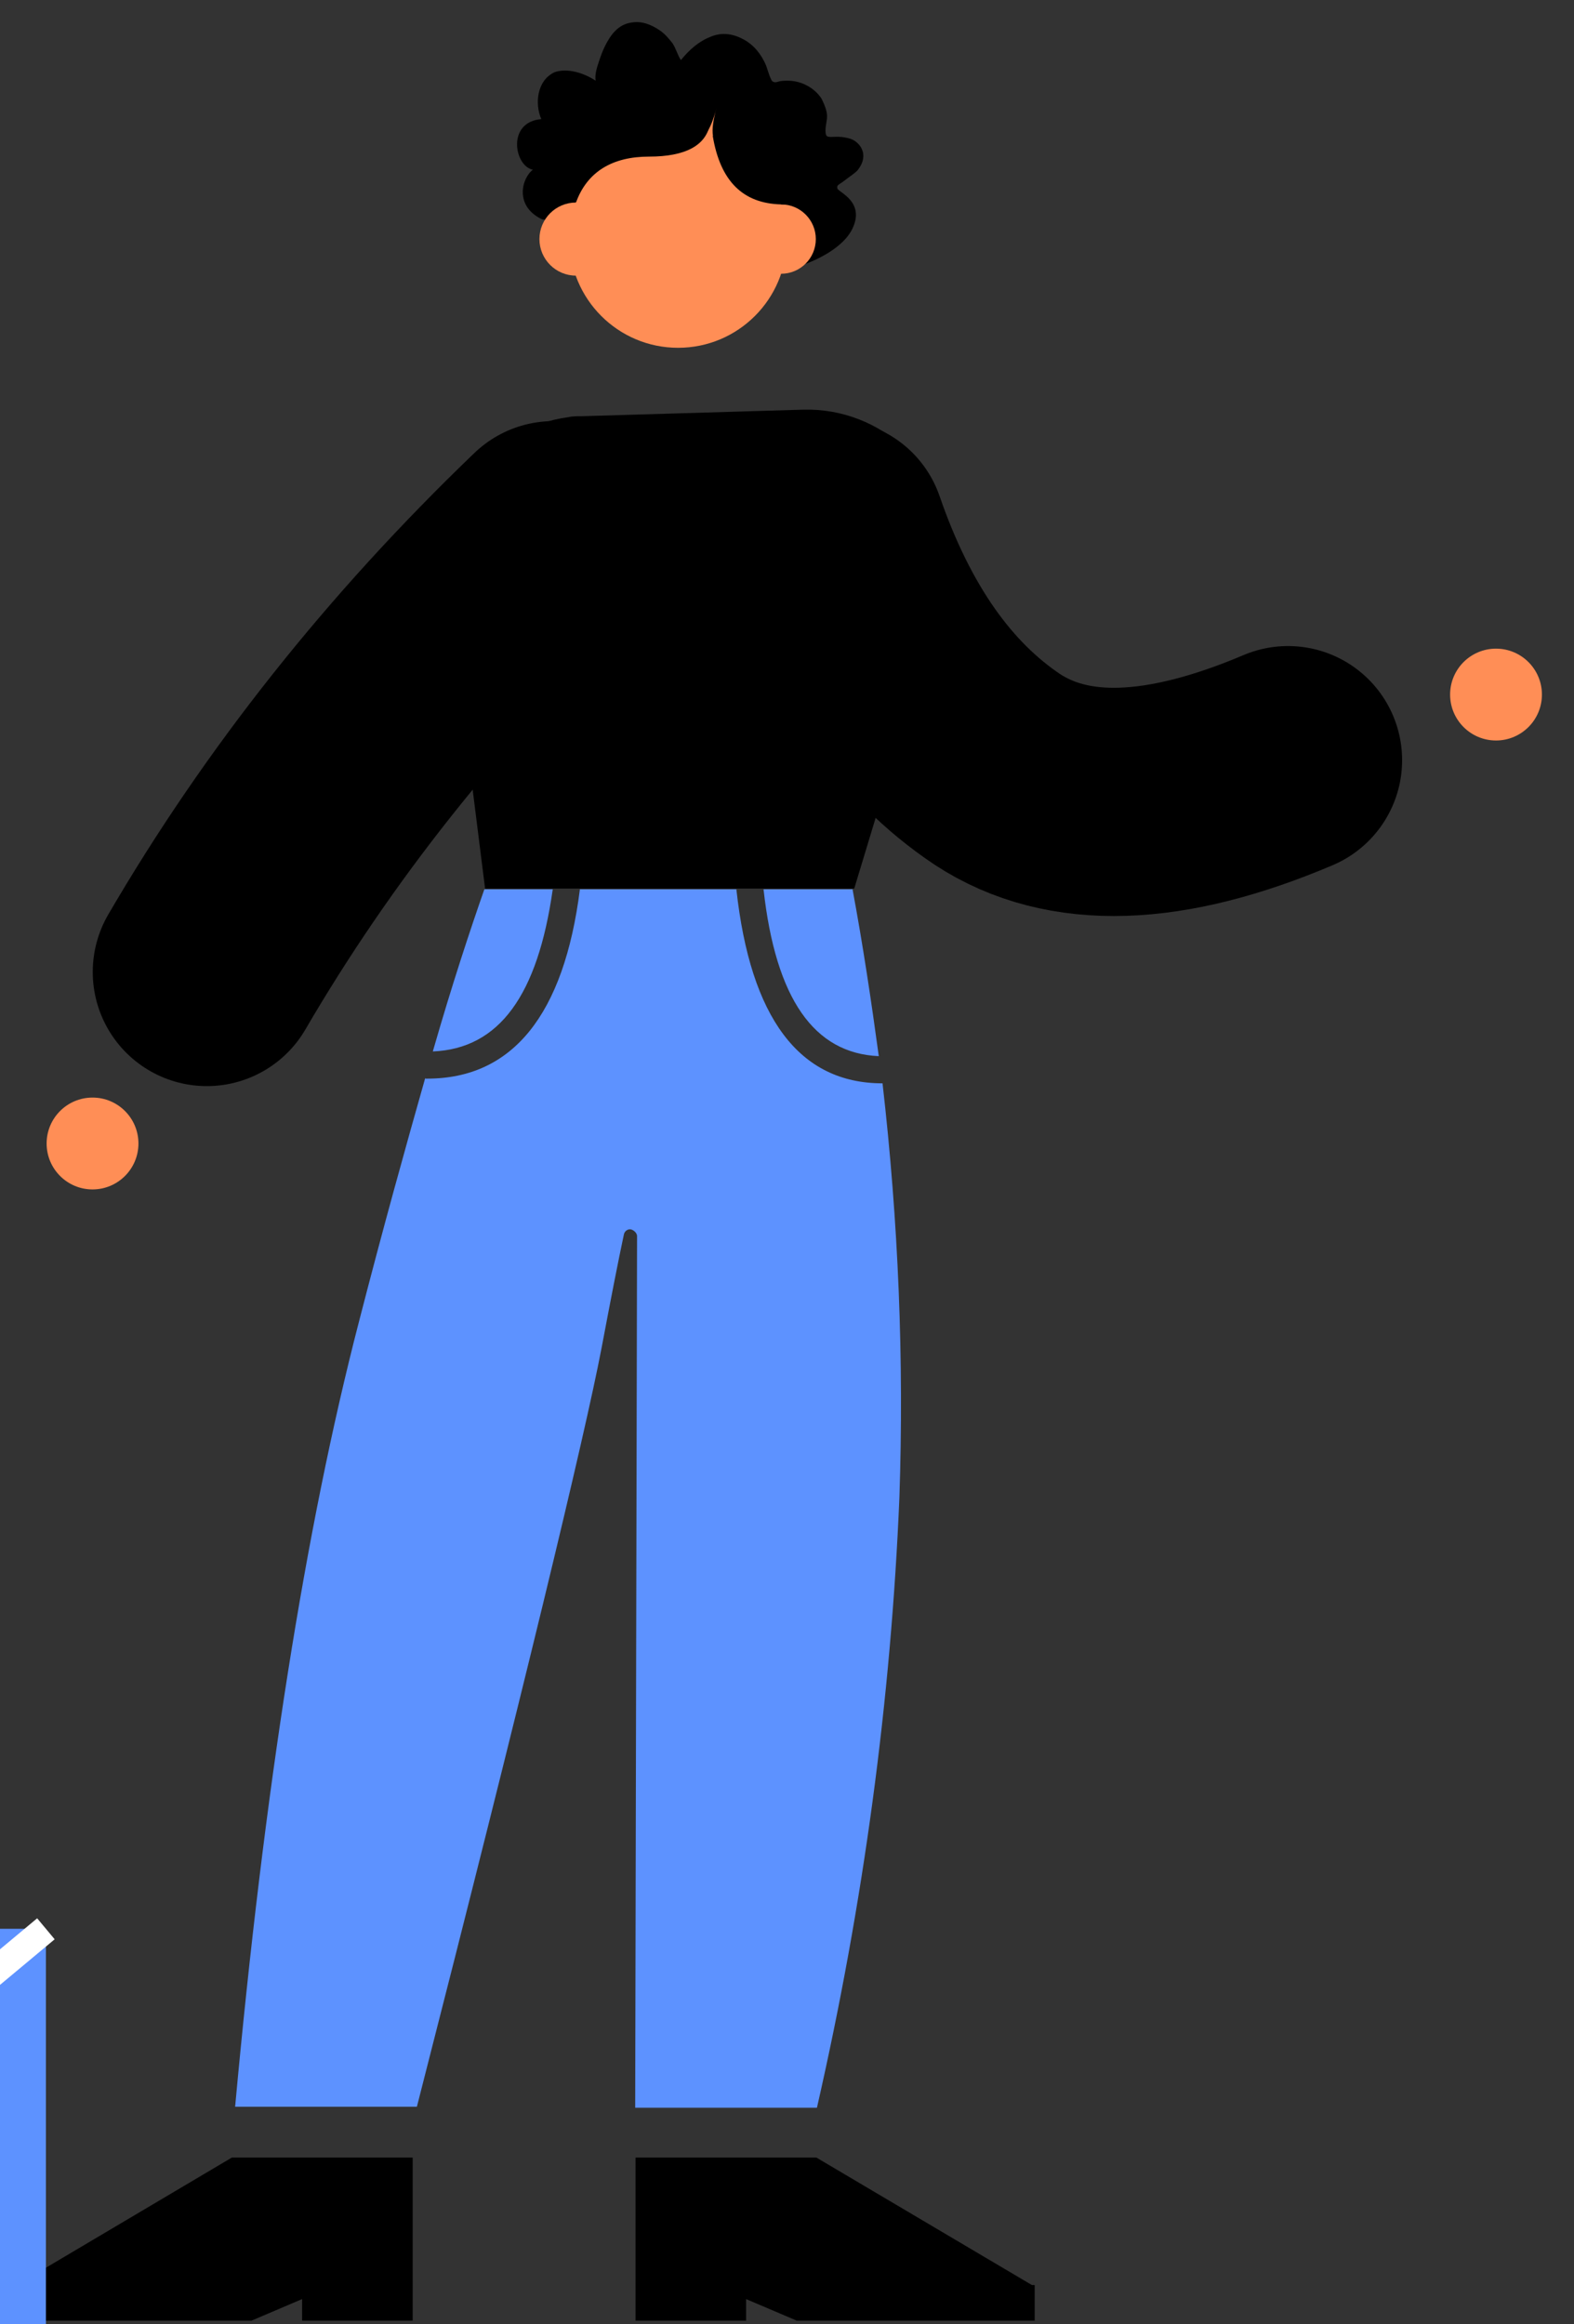 <svg xmlns="http://www.w3.org/2000/svg" viewBox="0 0 168 248" enable-background="new 0 0 168 248"><rect x="0" y="0" width="168" height="248" fill="#333333" stroke="none"/><style type="text/css">.st0{fill-rule:evenodd;clip-rule:evenodd;} .st1{fill:none;stroke:#000000;stroke-width:24.354;stroke-linecap:round;stroke-linejoin:round;} .st2{fill-rule:evenodd;clip-rule:evenodd;fill:#FF8E56;} .st3{fill-rule:evenodd;clip-rule:evenodd;fill:#5D92FF;} .st4{fill:#FFFFFF;} .st5{display:none;fill:none;stroke:#000000;stroke-width:1.5;} .st6{display:none;} .st7{display:inline;} .st8{fill:none;stroke:#FFFFFF;stroke-width:2.916;} .st9{display:none;fill-rule:evenodd;clip-rule:evenodd;}</style><g transform="translate(0 -1) translate(58.376 1.81)"><path id="prefix__c" d="M28.76 229.4l23 13.6h.3v3.8h-25.4l-5.4-2.3v2.3H9.46v-17.4h19.3z" class="st0"/><path d="M.7 56.3c-14.9 14.3-27.2 29.8-37 46.6" class="st1"/><path d="M27.4 42.9l-23.7.7c-.5 0-1 0-1.4.1-8.3 1.1-14.1 8.6-13.1 16.9L-6.6 94h39.4l9.6-31.7c.4-1.5.6-3.2.6-4.8-.3-8.3-7.3-14.8-15.6-14.6z" class="st0"/><circle cx="13.8" cy="19.8" r="12.3" class="st0"/><path d="M5.5 5.9c.2-.6.4-1.2.7-1.8.6-1.2 1.4-2.3 2.8-2.5 1.1-.2 2.1.2 3 .8.6.4 1 .9 1.4 1.4.4.6.5 1.2.9 1.8.9-1.1 1.9-2 3.2-2.5 1.2-.5 2.4-.3 3.5.3s1.9 1.6 2.4 2.8c.1.3.2.6.3.9.1.3.2.5.3.7.2.2.4.2.7.1.3-.1.7-.1 1-.1 1.4 0 2.8.7 3.6 1.9.3.6.6 1.3.6 1.9 0 .6-.3 1.4-.1 2 .1.2.3.2.6.2.4 0 1-.1 2 .2.9.3 2.1 1.6.8 3.3-.2.3-1 .8-1.5 1.2-.5.4-.8.4-.7.8s3 1.4 1.6 4.3-6.7 4.5-7.1 4.2c-.1-.1-.3-.3-.4-.4-.1 0-.2 0-.3-.1-.6-.4-1.1-1-1.5-1.5-.8-1-1.3-2.1-1.5-3.4-.1-.3-.1-.5-.4-.7-.2-.2-.5-.3-.7-.5-.6-.4-.9-1.1-1.3-1.8-.6.7-1.5 1.4-2.3 1.8-.7.3-1.2 0-1.8-.3-1.7-1.1-3.2-2.5-4.8-3.8 1.3 1.6 2.8 3 4 4.6.6.7-.3.8-.9.9-.9.2-1.8.5-2.6 1 0-1.6-.8-3.3-2.3-3.9-1.6-.7-3.9.4-4.1 2.3-.1 1.1.6 2.1 1.1 3-1 .1-1.9.9-2.8 1.4-.5.2-1 .5-1.5.3-.2-.1-.3-.2-.6-.2s-.4.2-.7.2c-1.1-.1 1.5-4.1-.6-4.1-3-1.4-2.2-4.4-1-5.3-2-.4-2.8-5.1.9-5.4-.7-1.6-.5-4.1 1.4-5 1.4-.5 3.2.1 4.4.9-.1-.6.1-1.3.3-1.9z" class="st0"/><circle cx="-48.5" cy="121.2" r="4.9" class="st2"/><circle cx="3.1" cy="24.7" r="3.9" class="st2"/><circle cx="25" cy="24.7" r="3.7" class="st2"/><circle cx="14" cy="24.7" r="11.6" class="st2"/><path d="M15.4 14.6c1.2-.2 2.1-1.5 2.7-3.9-.7 2.6-.6 3.9.9 4.5 1 .4-.2.9-3.6 1.5v-2.1z" class="st2"/><path d="M17.4 12.4c-.4 2.3-2.6 3.5-6.5 3.5s-6.6 1.6-7.8 4.9L.2 15.9l14.5-8.4 2.7 4.9z" class="st0"/><path d="M30.4 56.1c4 11.6 9.9 20 17.7 25.2 7.5 4.9 17.8 4.6 31-1" class="st1"/><circle cx="101.3" cy="73.3" r="4.9" class="st2"/><path d="M17.7 13.7c.8 4.8 3.2 7.2 7.3 7.3s3.2-2.8-2.5-8.6l-4.8 1.3z" class="st0"/><path d="M37.62 158.98c-.9 21.5-3.8 43.2-8.8 65.1H9.42l.2-93c0-.3-.3-.6-.6-.7-.3-.1-.7.1-.8.5-.6 2.8-1.4 6.9-2.4 12.2-1.8 9.4-8.3 36.4-19.7 80.9h-19.4c3.1-33.8 7.5-61.7 13.2-83.7 2.6-10.1 5-18.7 7.1-26.1v.1h.2c9.1 0 14.6-6.8 16.3-20.2H.62c-1.6 11.3-5.7 17-12.8 17.3 2.1-7.3 4-13 5.5-17.3h39.3c1.1 5.9 2 11.9 2.8 17.8-6.9-.3-11-6.1-12.3-17.8h-2.9c1.5 13.7 6.7 20.7 15.6 20.7 1.7 14.8 2.3 29.5 1.8 44.2z" class="st3"/><path d="M23.12 94.08h-2.9 2.9z" class="st4"/><path d="M-64 143.7c8.8 0 3.2 31.6 15.3 31.6s20.9-31.6 32.9-31.6c12.1 0 3.2 31.6 15.3 31.6s20.9-31.6 32.9-31.6c12.1 0 3.2 31.6 15.3 31.6s20.9-31.6 32.9-31.6c12.1 0 3.2 31.6 15.3 31.6s21.7-31.6 32.9-31.6" class="st5"/><path id="prefix__f" d="M-33.63 229.4l-23.3 13.8h.1-.1v3.6h25.4l5.4-2.3v2.3h11.8v-17.4h-19.3z" class="st0"/></g><g class="st7"><path d="M-64 205.8H4.9V248H-64v-42.2z" class="st3"/><path d="M4.9 205.8l-25.3 21.1h-18.3L-64 205.8" class="st8"/></g><path d="M-38.7 197.8h18.3v4.6h-18.3v-4.6z" class="st9"/></svg>